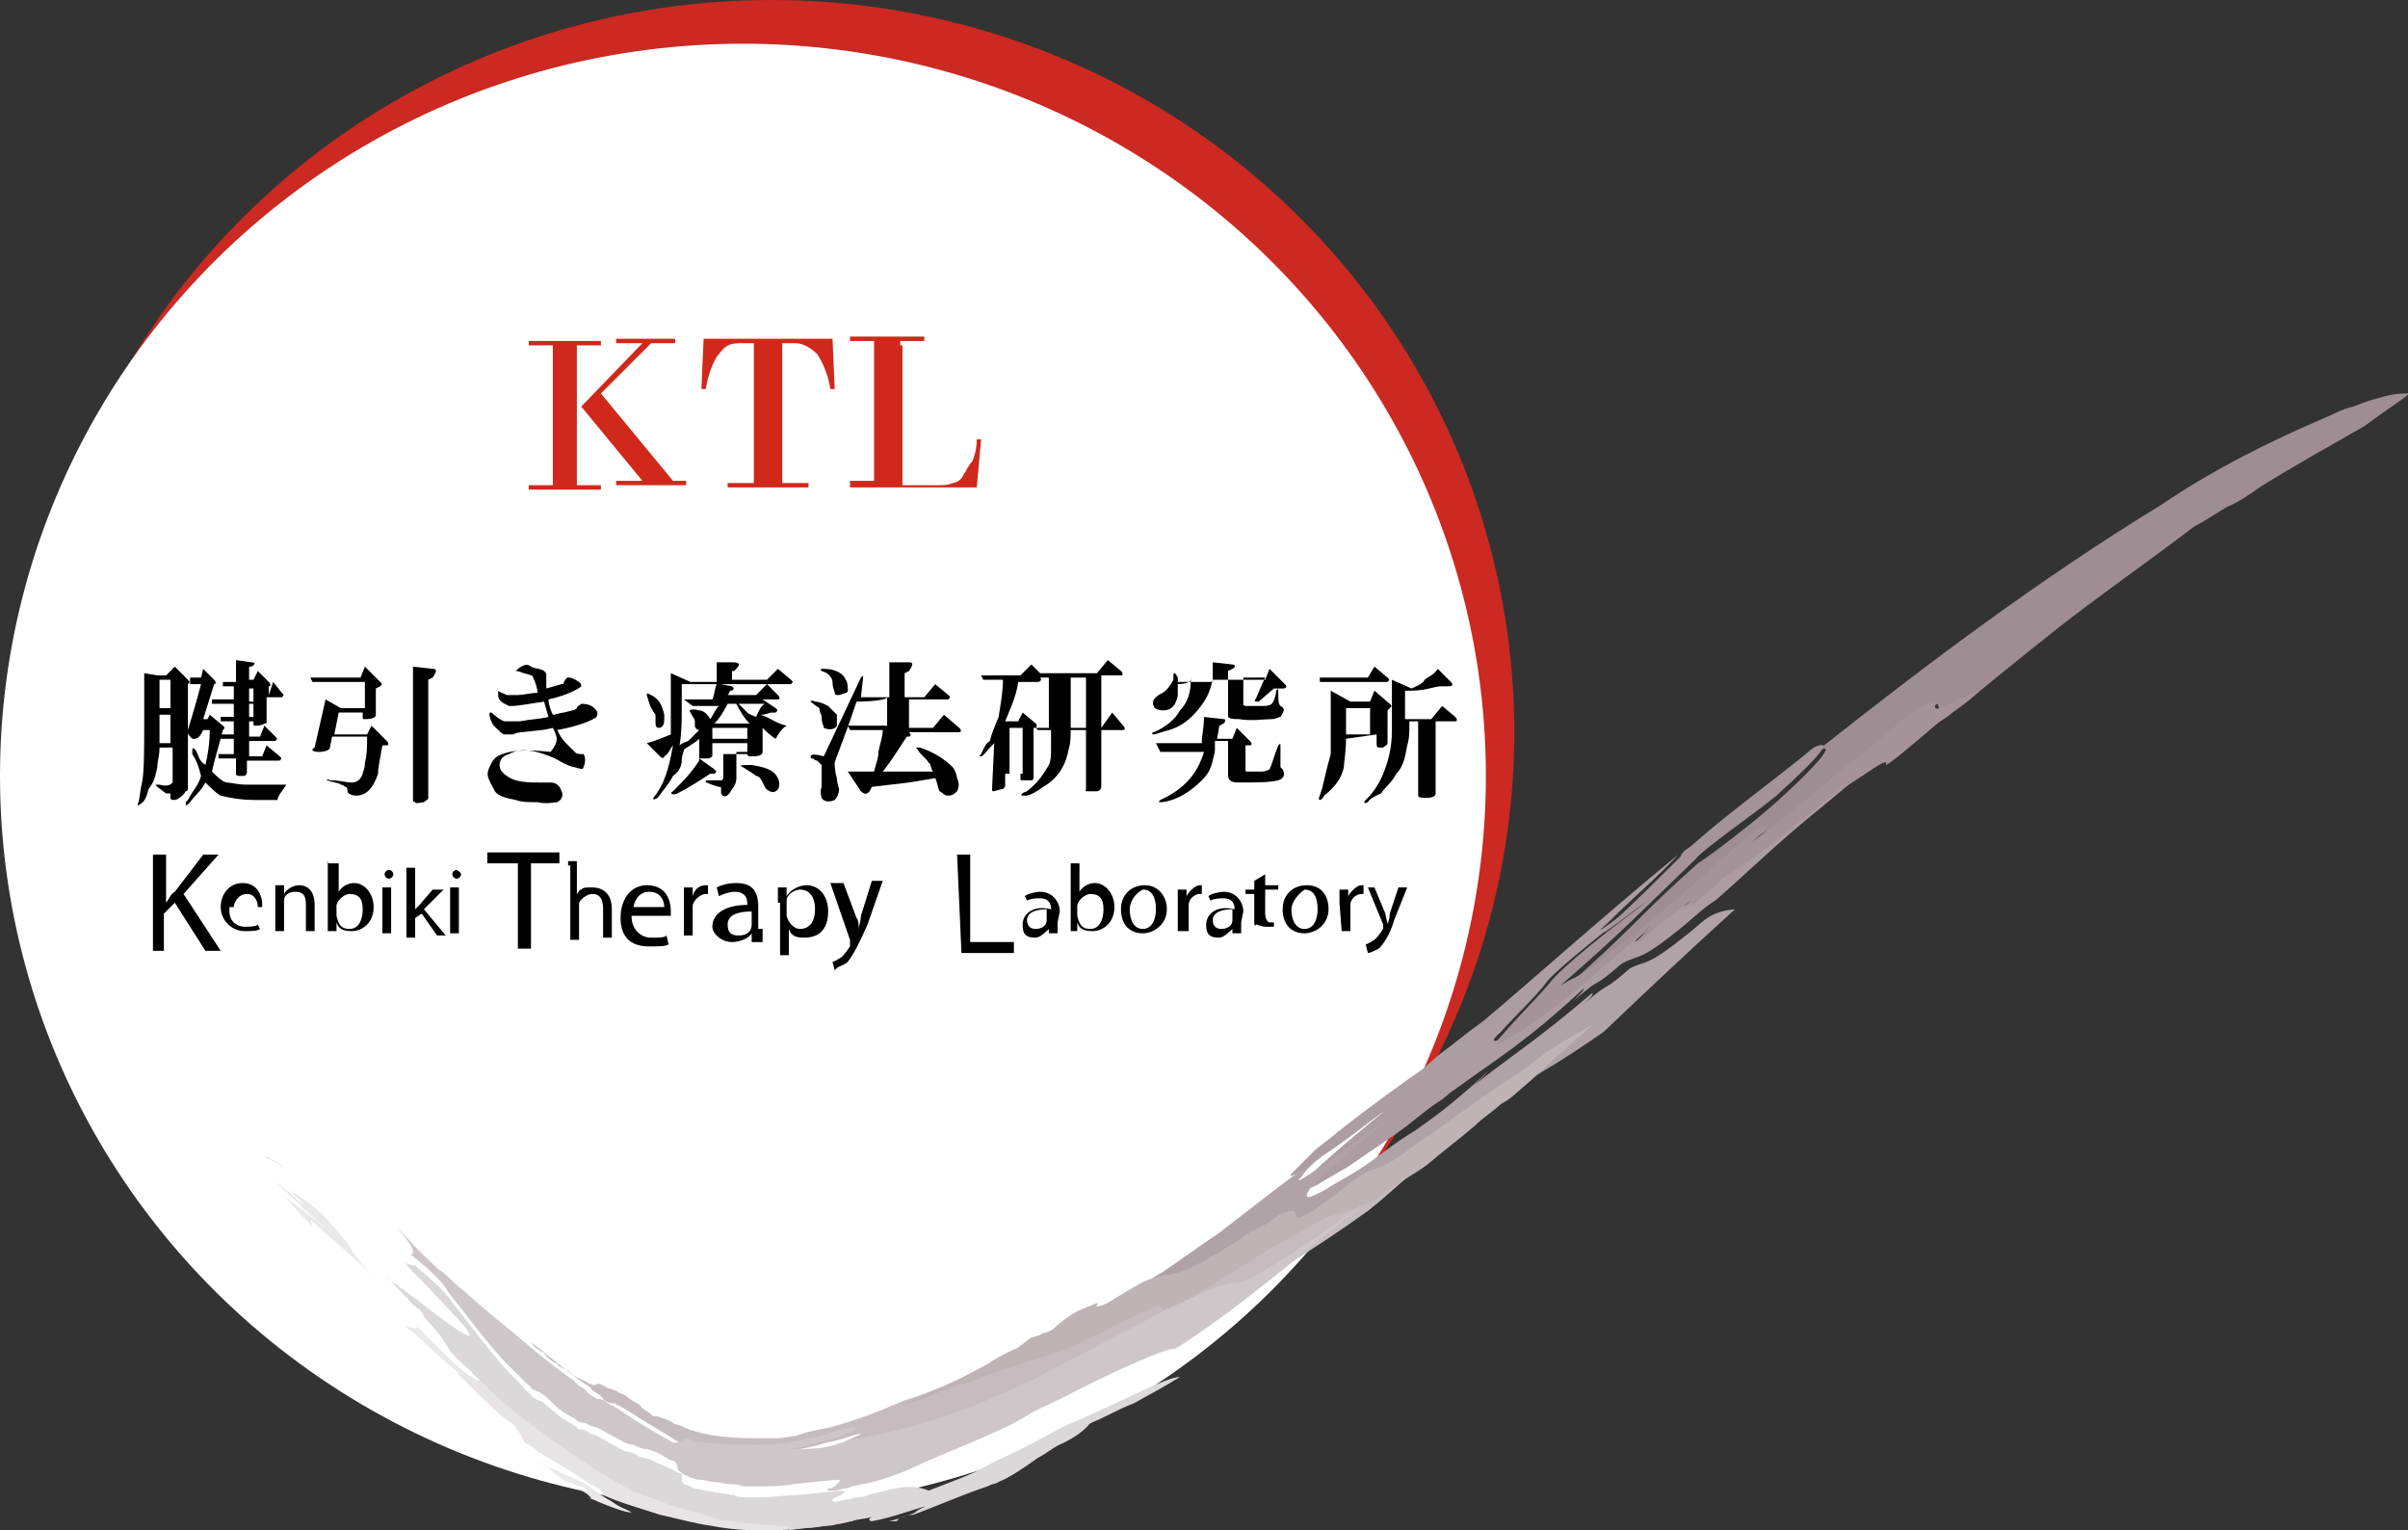 <?xml version="1.0" encoding="utf-8"?>
<!-- Generator: Adobe Illustrator 25.4.8, SVG Export Plug-In . SVG Version: 6.00 Build 0)  -->
<svg version="1.1" id="レイヤー_1" xmlns="http://www.w3.org/2000/svg" xmlns:xlink="http://www.w3.org/1999/xlink" x="0px"
	 y="0px" width="110.2px" height="70px" viewBox="0 0 110.2 70" style="enable-background:new 0 0 110.2 70;" xml:space="preserve">
<rect x="0" y="0" width="110.2" height="70" fill="#333333" stroke="none"/>
<style type="text/css">
	.st0{fill:#CB2921;}
	.st1{fill:#FFFFFF;}
	.st2{fill:#EBE8E9;}
	.st3{fill:#E6E2E3;}
	.st4{fill:#E8E4E5;}
	.st5{fill:#9E8E93;}
	.st6{fill:#AB9DA1;}
	.st7{fill:#A49499;}
	.st8{fill:#B0A3A7;}
	.st9{fill:#C6BCBF;}
	.st10{fill:#BEB3B5;}
	.st11{fill:#CEC6C8;}
	.st12{fill:#DCD7D9;}
	.st13{fill:#D0281A;}
</style>
<g>
	<ellipse class="st0" cx="35.3" cy="33.5" rx="34" ry="33.5"/>
	<ellipse class="st0" cx="34.8" cy="34.5" rx="34" ry="33.5"/>
	<ellipse class="st1" cx="34" cy="35.5" rx="34" ry="33.5"/>
	<g>
		<g>
			<path d="M7.3,34.2c0,0.4-0.1,0.6-0.1,0.9c-0.1,0.4-0.1,0.6-0.4,1c-0.1,0.4-0.2,0.6-0.4,0.7c-0.1,0.1-0.1,0-0.1,0
				c0.1-0.2,0.1-0.6,0.2-1c0.1-0.5,0.1-1.5,0.1-2.7c0-0.7,0-1.6,0-2.3l0.6,0.1h0.4L8,30.5l0.6,0.6c0.1,0.1,0.1,0.1,0,0.2l0,0V36
				c0,0.1,0,0.2-0.1,0.2c-0.1,0.2-0.4,0.4-0.5,0.4c-0.1,0-0.2,0-0.2-0.1v-0.1v-0.1H7.6L7.2,36c-0.1-0.1-0.1-0.1,0-0.1c0,0,0,0,0.1,0
				c0.4,0.1,0.5,0,0.6-0.1v-1.6C8,34.2,7.3,34.2,7.3,34.2z M7.3,32.6v0.5v0.9h0.5v-1.3H7.3z M7.3,32.4h0.5v-1.3H7.3V32.4z M9.7,35.3
				c0.2,0.2,0.5,0.5,0.7,0.5c0.1,0,0.5,0.1,0.9,0.1c0.5,0,1.1,0,1.8,0c-0.1,0.2-0.4,0.5-0.4,0.7c-0.2,0-0.6,0-1,0
				c-0.7,0-1.2-0.1-1.6-0.2c-0.2-0.1-0.5-0.4-0.7-0.6c-0.2,0.4-0.5,0.6-0.7,0.9l-0.1,0.1c-0.1,0.1-0.1,0-0.1-0.1l0.1-0.1
				c0.2-0.4,0.5-0.7,0.6-1.1c-0.1-0.4-0.2-0.7-0.4-1c0-0.1,0-0.1,0-0.2c0-0.1,0.1-0.1,0.2,0.1c0.1,0.2,0.1,0.4,0.4,0.6
				c0.1-0.4,0.2-1,0.2-1.6H9.3c-0.1,0.2-0.2,0.4-0.4,0.4H8.8c-0.2-0.2-0.2-0.2-0.2-0.4c0.2-0.7,0.4-1.3,0.6-2.1H8.7V31h0.5l0.1-0.4
				l0.5,0.5c0.1,0.1,0.1,0.2,0,0.2l0,0l-0.5,1.6h0.2l0.1-0.2l0.6,0.5c0.1,0.1,0.1,0.1,0,0.2l0,0C10,34.2,9.8,34.8,9.7,35.3z
				 M10.7,32.2h-1V32h1v-0.6h-0.5v-0.2h0.6v-1l0.7,0.1c0.2,0,0.2,0.1,0,0.2h-0.1v0.6h0.2l0.2-0.4l0.5,0.5c0.1,0.1,0.1,0.2,0,0.2v0.4
				l0.2-0.6l0.4,0.5c0.1,0.1,0.1,0.1,0,0.2h-0.7v1.1c0,0.1,0,0.1-0.1,0.1c0,0-0.1,0.1-0.4,0.1c-0.1,0-0.1,0-0.1-0.1v-0.1h-0.2v0.7
				h0.5l0.2-0.5l0.5,0.5c0.1,0.1,0.1,0.1,0,0.2h-1.2v0.7H12l0.2-0.5l0.6,0.5c0.1,0.1,0.1,0.1,0,0.2h-1.5v0.5c0,0.1,0,0.1-0.1,0.2
				c-0.1,0-0.1,0-0.2,0c-0.1,0-0.2,0-0.2-0.1v-0.7H10v-0.2h0.7v-0.7h-0.6v-0.2h0.6v-0.6h-0.6v-0.2h0.6v-0.6H10.7z M11.4,31.5v0.6
				h0.2v-0.6H11.4z M11.4,32.8h0.2v-0.6h-0.2V32.8z"/>
			<path d="M16.5,31.2h-2.2L14.2,31h2.3l0.2-0.5l0.7,0.7c0.1,0.1,0.1,0.1,0,0.2l-0.2,0.1v1.2c0,0.1-0.1,0.2-0.5,0.2
				c-0.1,0-0.1,0-0.1-0.1v-0.2h-1.1l-0.2,1h1.5l0.2-0.4l0.7,0.7c0.1,0.1,0.1,0.2,0,0.2h-0.2c-0.1,0.6-0.2,1-0.2,1.3
				c-0.2,0.6-0.5,1-1,1c-0.2,0-0.4-0.1-0.4-0.2c0-0.1,0-0.2-0.1-0.2c0,0-0.1-0.1-0.2-0.1c-0.1-0.1-0.4-0.1-0.6-0.2
				c-0.1,0,0-0.1,0.1,0c0.5,0,0.7,0.1,1,0.1c0.2,0,0.4-0.1,0.5-0.4c0-0.1,0.1-0.2,0.1-0.5c0.1-0.4,0.1-0.7,0.1-1.2h-1.6l-0.1,0.5
				c0,0.1-0.2,0.2-0.5,0.2s-0.4-0.1-0.2-0.2l0.5-2.2l0.7,0.4h1.1v-1.2H16.5z M18.9,30.5l0.9,0.1c0.2,0,0.2,0.1,0,0.4l-0.2,0.1v5.4
				c0,0.1-0.1,0.1-0.2,0.2c-0.1,0-0.4,0.1-0.4,0c-0.1,0-0.1-0.1-0.1-0.1L18.9,30.5L18.9,30.5z"/>
			<path d="M25.3,33.3c-0.4,0.1-0.5,0.1-0.5,0.1c-0.9,0.1-1.2,0.1-1.3,0.2c-0.1,0-0.1,0-0.2,0c-0.1,0-0.1,0-0.2,0
				c-0.1,0-0.2-0.1-0.5-0.4c-0.1-0.1-0.2-0.4-0.2-0.5c0-0.1,0-0.1,0.1-0.1c0.2,0.2,0.5,0.4,0.6,0.4c0.1,0,0.4,0,0.7,0
				c0.5-0.1,0.9-0.1,1.3-0.2l-0.2-0.7c-0.7,0.1-1.2,0.2-1.5,0.2c-0.1,0-0.1,0-0.1,0c-0.2-0.1-0.5-0.2-0.5-0.5c0-0.1,0-0.2,0-0.2
				c0.1,0.1,0.2,0.1,0.4,0.2c0.1,0,0.2,0,0.5,0c0.2,0,0.6-0.1,0.9-0.1c0-0.2-0.1-0.5-0.2-0.7c0-0.1-0.1-0.1-0.4-0.2
				c-0.1,0-0.2-0.1-0.4-0.1c0.2-0.2,0.5-0.4,0.7-0.2c0.2,0.1,0.5,0.1,0.6,0.2c0.1,0.1,0.1,0.1,0.1,0.2c0,0.1,0,0.2,0,0.4v0.2
				l0.7-0.2c0.1,0,0.1,0,0.1-0.1c0.1-0.1,0.1-0.2,0.2-0.2c0.1,0,0.2,0,0.5,0.2c0.1,0.1,0.1,0.1,0.1,0.2c-0.1,0.1-0.6,0.4-1.5,0.6
				c0,0.2,0.1,0.5,0.2,0.7c0.1,0,0.4-0.1,0.5-0.1l0.4-0.1c0.1,0,0.2-0.1,0.2-0.1c0-0.1,0.1-0.1,0.2-0.2c0.1,0,0.4,0,0.6,0.2
				c0.1,0.1,0.2,0.2,0.1,0.4c-0.1,0.1-0.7,0.4-1.8,0.6c0.1,0.2,0.2,0.4,0.4,0.6l0.2,0.2c0.1,0.1,0.2,0.2,0.2,0.2
				c0.1,0.1,0.2,0.1,0.4,0.1c0.1,0.1,0.1,0.4,0,0.6c0,0.1-0.1,0.1-0.4,0c-0.1,0-0.4-0.1-0.9-0.4c-0.9-0.4-1.6-0.5-2.1-0.2
				c-0.4,0.1-0.5,0.4-0.4,0.7c0.1,0.2,0.4,0.4,0.7,0.5c0.4,0.1,0.7,0.1,1,0.1c0.2,0,0.5,0,0.6,0c0.2,0,0.4,0.1,0.5,0.4
				c0.1,0.2,0,0.4-0.2,0.5c-0.1,0-0.5,0.1-0.9,0c-0.5,0-0.7,0-1-0.1c-0.5-0.1-0.9-0.2-1-0.5c-0.2-0.4-0.4-0.6-0.2-1
				c0.1-0.2,0.2-0.5,0.6-0.6c0.5-0.2,1.2-0.2,2.2-0.1C25.6,33.9,25.5,33.7,25.3,33.3z"/>
			<path d="M32,33.8c-0.2,0.2-0.6,0.4-0.7,0.5c0,0.1-0.1,0.2-0.1,0.5c0,0.2-0.1,0.5-0.4,0.7c-0.2,0.4-0.5,0.7-0.7,1
				c-0.2,0.1-0.2,0.1-0.2,0c0.5-0.6,0.7-1.3,0.9-2.4c-0.1,0.1-0.2,0.4-0.4,0.5l0,0c0,0.1-0.1,0.1-0.2,0L29.6,34
				c0.4-0.1,0.6-0.2,1.1-0.4c0-0.4,0-0.9,0-1.6v-1.2l0.9,0.4h1.2v-0.9h0.7c0.4,0,0.4,0.1,0.1,0.4h-0.1v0.4h1.6l0.5-0.5l0.6,0.5
				c0.1,0.1,0.1,0.1,0,0.2h-3.2l0.5,0.1c0.1,0.1,0.1,0.1,0,0.2h-0.1c0,0.1-0.1,0.2-0.1,0.2h1.3l0.5-0.5l0.5,0.5
				c0.1,0.1,0.1,0.2,0,0.2c0,0,0,0-0.1,0h-0.6l0.6,0.4c0.1,0.1,0.1,0.1,0,0.2h-0.2c-0.1,0-0.2,0.1-0.5,0.1c0.4,0.1,0.7,0.4,1.2,0.5
				c-0.2,0.1-0.4,0.4-0.5,0.6c-0.2-0.1-0.5-0.4-0.6-0.5v1.1c0,0.1-0.1,0.2-0.4,0.2c-0.1,0-0.1,0-0.2,0c0,0-0.1,0-0.1-0.1v-0.1h-0.5
				v1.2c0,0.2-0.1,0.4-0.2,0.5c-0.2,0.4-0.4,0.4-0.5,0.2c0-0.1,0-0.1,0-0.2s0-0.1-0.1-0.1c-0.4-0.1-0.5-0.2-0.6-0.2
				c0-0.1,0-0.1,0.1-0.1c0.2,0,0.4,0,0.6,0c0.1,0,0.1-0.1,0.1-0.2v-1h-0.5v0.1c0,0-0.1,0.1-0.2,0.1c-0.1,0-0.2,0-0.4,0l0.7,0.5
				c0.1,0.1,0.1,0.1,0,0.2h-0.2c-0.6,0.4-1.1,0.7-1.5,0.9c-0.2,0.1-0.4,0-0.2-0.1l0.1-0.1c0.4-0.4,0.7-0.7,1.1-1.3c0,0,0,0,0-0.1
				C32,34.8,32,33.8,32,33.8z M29.6,31.8c0-0.1,0-0.1,0.2,0c0.4,0.2,0.5,0.5,0.6,0.9c0,0.4,0,0.5-0.2,0.6c-0.1,0-0.2,0-0.2-0.2
				c0-0.1,0-0.2,0-0.4C29.7,32.3,29.7,32.1,29.6,31.8z M31.2,31.3v1c0,0.7,0,1.2-0.1,1.8c0.1-0.1,0.4-0.2,0.4-0.2
				c0.1-0.1,0.2-0.2,0.5-0.5c-0.1,0-0.2-0.1-0.2-0.2v-0.2c0-0.1-0.1-0.2-0.2-0.4c-0.1-0.1,0-0.2,0.4-0.1c0.2,0,0.4,0.2,0.5,0.4
				c0.1-0.1,0.2-0.4,0.4-0.6h-1.2L31.3,32h1.3c0.1-0.2,0.1-0.5,0.2-0.7h-1.7C31.2,31.2,31.2,31.3,31.2,31.3z M32.6,33.3v0.5h1.6
				v-0.5H32.6z M32.6,34.5h1.6V34h-1.6V34.5z M33.3,32.2c-0.2,0.4-0.4,0.7-0.6,0.9h1.6c-0.2-0.2-0.4-0.5-0.6-0.9H33.3z M33.8,32.2
				c0.1,0.1,0.2,0.2,0.4,0.4c0.1,0.1,0.2,0.1,0.4,0.2c0.1-0.2,0.2-0.5,0.4-0.6H33.8z M34,35.1C33.8,35,33.9,35,34.4,35
				c0.6,0.1,1,0.2,1.2,0.6c0.1,0.2,0.1,0.5-0.1,0.6c-0.1,0.1-0.4,0-0.5-0.2c-0.1-0.2-0.2-0.5-0.4-0.5C34.5,35.4,34.3,35.3,34,35.1z"
				/>
			<path d="M39.2,32.1c-0.6,1.8-1,2.7-1,2.8s0,0.4,0.1,0.7c0,0.2,0.1,0.5,0.1,0.5c0,0.2-0.1,0.4-0.2,0.5c-0.2,0.1-0.5,0.1-0.6-0.1
				c0-0.1-0.1-0.2,0-0.5c0,0,0-0.2,0-0.5c0-0.1,0-0.4,0-0.5c0,0-0.1-0.1-0.2-0.2c0,0-0.1,0-0.2-0.1c-0.1,0-0.1,0-0.1-0.1
				s0.2-0.1,0.6,0l1.7-3.6c0.1-0.1,0.1-0.1,0.1,0l-0.1,0.9h1.3v-1.6h0.9c0.2,0,0.2,0.1,0,0.4l-0.2,0.1v1.1h0.9l0.5-0.6l0.6,0.5
				c0.1,0.1,0.1,0.1,0,0.2h-1.8v1.3h1.1l0.5-0.6l0.7,0.6c0.1,0.1,0.1,0.2,0,0.2h-0.1h-2.2l0,0c0.1,0.1,0.1,0.2,0,0.2h-0.1
				c-0.4,0.6-0.7,1.1-1.1,1.6h1.1h1.2c-0.1-0.1-0.1-0.4-0.2-0.4c-0.1-0.2-0.4-0.4-0.5-0.6c-0.1-0.1-0.1-0.1,0.1-0.1
				c0.6,0.2,1.1,0.5,1.5,0.9c0.1,0.1,0.2,0.4,0.2,0.5c0.1,0.2,0.1,0.4,0,0.6c-0.1,0.1-0.2,0.2-0.4,0.2s-0.2-0.1-0.4-0.2
				c-0.1-0.2-0.1-0.4-0.2-0.6l-1.2,0.2l-1.7,0.2l-0.1,0.2c-0.1,0.1-0.2,0.2-0.4,0l-0.6-0.9h1.2c0.1-0.4,0.2-0.6,0.2-0.9
				c0.1-0.5,0.2-0.7,0.2-1h-1.5l-0.1-0.2h1.8v-1.3C40.5,32.1,39.2,32.1,39.2,32.1z M37.1,32.1c0,0,0-0.1,0.2,0
				c0.2,0,0.4,0.1,0.6,0.2c0.1,0.1,0.2,0.2,0.4,0.4c0,0.1,0,0.4,0,0.5c-0.1,0.2-0.4,0.2-0.6,0.1c0-0.1-0.1-0.2-0.1-0.5
				c0-0.1-0.1-0.2-0.1-0.4C37.2,32.2,37.1,32.1,37.1,32.1z M38.4,31.8c-0.1,0-0.2,0-0.2-0.1c0-0.1-0.1-0.2-0.1-0.5
				c0-0.1-0.1-0.4-0.5-0.5c-0.1-0.1,0-0.1,0.1-0.1c0.5,0,0.9,0.2,1,0.5c0.1,0.1,0.1,0.4,0.1,0.5C38.8,31.7,38.7,31.7,38.4,31.8z"/>
			<path d="M45.5,34c-0.4,0.4-0.5,0.6-0.6,0.6c-0.1,0-0.1,0,0-0.1c0.1-0.2,0.2-0.5,0.4-0.6c0.1-0.4,0.2-0.6,0.4-1.1
				c0.1-0.6,0.2-1.2,0.2-1.7H45l-0.1-0.2h1.8l0.5-0.5l0.4,0.4h2.6l0.5-0.6l0.6,0.5c0.1,0.1,0.1,0.2,0,0.2h-0.9v2.4l0,0l0.5-0.7
				l0.5,0.6c0.1,0.1,0.1,0.2,0,0.2h-1V36c0,0.1-0.1,0.2-0.2,0.2c-0.1,0-0.2,0-0.4,0s-0.1,0-0.1-0.1v-2.8H49c0,0.4,0,0.7-0.1,1
				c-0.1,0.6-0.4,1.2-1,1.6c-0.2,0.1-0.5,0.4-0.9,0.5c-0.1,0-0.1,0-0.2,0c-0.1,0-0.1-0.1,0.2-0.2c0.5-0.4,0.7-0.7,1-1.2
				c0.1-0.2,0.1-0.5,0.1-0.7c0-0.1,0-0.4,0-0.9h-0.6l-0.1-0.1h-0.1v2.2c0,0.1,0,0.2-0.1,0.2c-0.1,0-0.2,0-0.4,0
				c-0.1,0-0.1,0-0.1-0.1v-0.2H46v0.5c0,0.1,0,0.1-0.1,0.2c-0.1,0-0.4,0.1-0.4,0.1c-0.1,0-0.1,0-0.1-0.1L45.5,34L45.5,34z
				 M46.6,31.2c-0.1,0.7-0.4,1.3-0.6,1.8h0.6l0.2-0.4l0.6,0.5c0,0,0.1,0.1,0,0.2h0.6V31h-0.4c0.1,0.1,0,0.2-0.1,0.2
				C47.6,31.2,46.6,31.2,46.6,31.2z M46.2,35.4h0.6v-2.1h-0.6V35.4z M49,31v2.4h0.7V31H49z"/>
			<path d="M53.9,31.3c0,0.2,0,0.4,0,0.5c0,0.1-0.1,0.4-0.2,0.5c-0.1,0.1-0.2,0.2-0.5,0.2c-0.2,0-0.4-0.1-0.4-0.2
				c-0.1-0.2,0-0.4,0.4-0.6c0.2-0.1,0.4-0.4,0.5-0.6c0-0.1,0-0.1,0-0.2c0-0.2,0.1-0.1,0.2,0.1c0,0.1,0,0.1,0,0.2h1.6v-0.9l0.9,0.1
				c0.1,0,0.2,0.1,0,0.2l-0.2,0.1v0.4h1.7l0.2-0.5l0.7,0.7c0.1,0.1,0.1,0.2-0.1,0.2h-0.4l-0.7,0.6c0,0,0,0-0.1,0c-0.1,0-0.1,0,0-0.2
				c0.1-0.2,0.2-0.5,0.4-0.9h-1v1.2c0,0.1,0.1,0.1,0.2,0.1c0.2,0,0.5,0,0.6,0c0.2,0,0.4,0,0.5-0.1c0.1-0.1,0.2-0.4,0.2-0.6
				c0.1-0.1,0.1-0.1,0.1,0c0,0.1,0,0.1,0,0.2c0,0.2,0,0.4,0.1,0.5c0.2,0.1,0.2,0.2,0,0.5c-0.1,0-0.2,0.1-0.4,0.1
				c-0.4,0-0.9,0.1-1.5,0c-0.2,0-0.4,0-0.5-0.1c0,0.1,0,0,0-0.2v-1.5h-0.7c-0.1,0.4-0.2,0.7-0.4,1c-0.4,0.6-0.9,1.1-1.6,1.3
				c-0.4,0.1-0.6,0.2-0.7,0.2c-0.1,0-0.1-0.1,0-0.1c0.5-0.2,1-0.6,1.2-1c0.4-0.4,0.5-0.9,0.5-1.5C54.6,31.3,53.9,31.3,53.9,31.3z
				 M55.6,34.3c0,0.2-0.1,0.4-0.1,0.5c-0.1,0.4-0.2,0.6-0.5,0.9c-0.5,0.5-1.1,0.9-1.8,1c-0.2,0-0.2,0-0.1-0.1c1.1-0.5,1.7-1.2,2-2.2
				h-2L52.9,34H55c0-0.4,0.1-0.7,0.1-1.2l0.9,0.1c0.1,0,0.1,0.1,0,0.2l-0.2,0.1l-0.1,0.6h0.7l0.2-0.5l0.6,0.6c0.1,0.1,0.1,0.2,0,0.2
				H57v1.1c0,0.1,0,0.1,0.1,0.1c0.1,0,0.4,0,0.6,0c0.1,0,0.2,0,0.4-0.1c0.1-0.2,0.2-0.6,0.4-1.1c0.1-0.1,0.1-0.1,0.1,0.1
				c0,0.2,0,0.5,0,0.7c0,0.1,0,0.1,0,0.2l0.1,0.1c0.1,0.2,0.1,0.4-0.2,0.5c-0.4,0.1-1,0.1-1.8,0.1c-0.4,0-0.5-0.1-0.5-0.4v-1.5H55.6
				z"/>
			<path d="M61.6,33.8c0,0.6-0.1,1.1-0.1,1.3c-0.1,0.5-0.4,0.9-0.9,1.3c-0.1,0.2-0.2,0.2-0.2,0.2c-0.1,0,0-0.2,0.1-0.5
				c0.1-0.4,0.2-0.9,0.4-1.6c0-0.7,0-1.7,0-2.9l0.9,0.5h0.9l0.2-0.5l0.7,0.6c0.1,0.1,0.1,0.1,0,0.2l-0.1,0.1V34
				c0,0.1-0.1,0.1-0.2,0.2c-0.1,0-0.2,0-0.2,0c-0.1,0-0.1-0.1-0.1-0.2v-0.4L61.6,33.8L61.6,33.8z M62.9,30.5l0.6,0.5
				c0.1,0.1,0.1,0.1,0,0.2h-3.1L60.4,31h2.2L62.9,30.5z M61.6,32.4v1.2h1.1v-1.2H61.6z M64.5,33.1c0,0.4,0,0.7-0.1,1
				c-0.1,0.6-0.2,1-0.5,1.3c-0.2,0.4-0.5,0.6-0.7,0.9c-0.2,0.1-0.5,0.2-0.6,0.4c-0.2,0.1-0.2,0-0.1-0.1c0.1-0.1,0.1-0.1,0.1-0.1
				c0.2-0.2,0.5-0.6,0.7-1.1c0.2-0.5,0.4-1.1,0.4-2c0-0.6,0-1.5,0-2.3l0.9,0.4c0.2-0.1,0.5-0.2,0.6-0.4c0.1-0.1,0.4-0.2,0.6-0.5
				l0.6,0.6c0.1,0.1,0.1,0.2-0.1,0.2h-0.4c0,0-0.1,0-0.5,0.1c-0.4,0.1-0.7,0.1-1.1,0.1c0,0.5,0,0.9,0,1.3h1.2l0.5-0.6l0.6,0.5
				c0.1,0.1,0.1,0.2,0,0.2h-0.9v3.3c0,0.1-0.1,0.2-0.4,0.2c-0.2,0-0.4,0-0.4-0.1v-3.4H64.5z"/>
		</g>
		<g>
			<path d="M7,39.1h0.6v2.2l0,0c0.1-0.1,0.2-0.4,0.4-0.5l1.3-1.7H10l-1.6,1.8l1.7,2.6H9.4L8,41.3l-0.5,0.5v1.7H7V39.1z"/>
			<path d="M10.5,41.7c0,0.5,0.4,0.7,0.7,0.7c0.2,0,0.5,0,0.6-0.1l0.1,0.2c-0.1,0.1-0.4,0.1-0.7,0.1c-0.6,0-1.1-0.5-1.1-1.1
				s0.4-1.1,1-1.1c0.7,0,0.9,0.6,0.9,1c0,0.1,0,0.1,0,0.1h-1.5V41.7z M11.8,41.5c0-0.2-0.1-0.6-0.5-0.6c-0.4,0-0.6,0.4-0.6,0.6H11.8
				z"/>
			<path d="M12.6,41.1c0-0.2,0-0.4,0-0.6H13v0.4l0,0c0.1-0.2,0.4-0.4,0.7-0.4c0.2,0,0.7,0.1,0.7,0.9v1.2h-0.4v-1.2
				c0-0.4-0.1-0.6-0.5-0.6c-0.2,0-0.5,0.1-0.5,0.4v0.1v1.3h-0.4v-1.5C12.7,41.1,12.6,41.1,12.6,41.1z"/>
			<path d="M15.1,39.5h0.4v1.3l0,0c0.1-0.2,0.4-0.4,0.7-0.4c0.5,0,0.9,0.5,0.9,1.1c0,0.7-0.5,1.1-1,1.1c-0.4,0-0.6-0.1-0.7-0.4l0,0
				v0.4h-0.4c0-0.1,0-0.4,0-0.6v-2.6C14.9,39.5,15.1,39.5,15.1,39.5z M15.4,41.9L15.4,41.9c0.1,0.4,0.2,0.6,0.6,0.6
				c0.4,0,0.6-0.4,0.6-0.9s-0.2-0.7-0.6-0.7c-0.2,0-0.5,0.2-0.6,0.5v0.1V41.9z"/>
			<path d="M18,40c0,0.1-0.1,0.2-0.2,0.2s-0.2-0.1-0.2-0.2c0-0.1,0.1-0.2,0.2-0.2C17.9,39.8,18,39.9,18,40z M17.5,42.7v-2.1h0.4v2.1
				H17.5z"/>
			<path d="M19,41.6L19,41.6c0.1-0.1,0.1-0.1,0.2-0.2l0.6-0.7h0.5l-0.9,0.9l1,1.2H20l-0.7-1L19,42v0.9h-0.4v-3.2H19
				C19,39.7,19,41.6,19,41.6z"/>
			<path d="M21.1,40c0,0.1-0.1,0.2-0.2,0.2c-0.1,0-0.2-0.1-0.2-0.2c0-0.1,0.1-0.2,0.2-0.2C20.9,39.8,21.1,39.9,21.1,40z M20.6,42.7
				v-2.1h0.4v2.1H20.6z"/>
			<path d="M23.6,39.5h-1.3v-0.5h3.3v0.5h-1.3v3.9h-0.6V39.5z"/>
			<path d="M26,39.4h0.4v1.5l0,0c0.1-0.1,0.1-0.2,0.2-0.2c0.1-0.1,0.2-0.1,0.5-0.1c0.4,0,0.9,0.2,0.9,1v1.3h-0.4v-1.3
				c0-0.4-0.1-0.7-0.5-0.7c-0.2,0-0.5,0.2-0.6,0.4c0,0.1,0,0.1,0,0.2v1.5h-0.4v-3.4H26z"/>
			<path d="M28.9,41.9c0,0.6,0.4,1,0.9,1c0.4,0,0.6,0,0.7-0.1l0.1,0.4c-0.1,0.1-0.5,0.1-0.9,0.1c-0.9,0-1.3-0.5-1.3-1.3
				c0-0.9,0.5-1.5,1.2-1.5c0.9,0,1.1,0.7,1.1,1.2c0,0.1,0,0.1,0,0.2H28.9z M30.4,41.5c0-0.2-0.1-0.7-0.7-0.7c-0.5,0-0.7,0.5-0.7,0.7
				H30.4z"/>
			<path d="M31.3,41.3c0-0.2,0-0.5,0-0.7h0.4V41l0,0c0.1-0.4,0.4-0.5,0.6-0.5h0.1v0.4h-0.1c-0.2,0-0.5,0.2-0.6,0.5c0,0,0,0.1,0,0.2
				v1.2h-0.4V41.3z"/>
			<path d="M34.9,42.5c0,0.2,0,0.5,0,0.6h-0.5v-0.4l0,0c-0.1,0.2-0.5,0.4-0.9,0.4c-0.5,0-0.9-0.4-0.9-0.7c0-0.6,0.6-1,1.6-1l0,0
				c0-0.2,0-0.6-0.6-0.6c-0.2,0-0.5,0.1-0.7,0.2l-0.1-0.4c0.2-0.1,0.5-0.2,0.9-0.2c0.9,0,1,0.6,1,1.1v1
				C34.6,42.5,34.9,42.5,34.9,42.5z M34.4,41.7c-0.5,0-1.1,0.1-1.1,0.6c0,0.4,0.2,0.5,0.5,0.5c0.4,0,0.6-0.2,0.6-0.5v-0.1V41.7z"/>
			<path d="M35.6,41.3c0-0.2,0-0.5,0-0.7H36v0.4l0,0c0.1-0.2,0.5-0.5,0.9-0.5c0.6,0,1,0.5,1,1.2c0,0.9-0.5,1.2-1.1,1.2
				c-0.4,0-0.6-0.1-0.7-0.4l0,0v1.2h-0.4V41.3z M36,41.9C36,42,36,42,36,41.9c0.1,0.4,0.4,0.6,0.6,0.6c0.5,0,0.7-0.4,0.7-0.9
				s-0.2-0.9-0.7-0.9c-0.2,0-0.6,0.2-0.6,0.5v0.1V41.9z"/>
			<path d="M38.6,40.4l0.6,1.6c0.1,0.1,0.1,0.4,0.1,0.5l0,0c0-0.1,0.1-0.4,0.1-0.6l0.5-1.6h0.5l-0.7,2c-0.4,0.9-0.6,1.3-0.9,1.7
				c-0.2,0.2-0.5,0.2-0.6,0.4l-0.1-0.4c0.1,0,0.2-0.1,0.4-0.2c0.1-0.1,0.2-0.2,0.4-0.5v-0.1V43l-0.9-2.6H38.6z"/>
			<path d="M43.8,39.1h0.6v4h2v0.5h-2.4L43.8,39.1L43.8,39.1z"/>
			<path d="M48.4,42.2c0,0.2,0,0.4,0,0.5H48v-0.2l0,0c-0.1,0.1-0.4,0.4-0.6,0.4c-0.5,0-0.6-0.2-0.6-0.6c0-0.5,0.5-0.9,1.3-0.7l0,0
				c0-0.1,0-0.5-0.5-0.5c-0.2,0-0.4,0-0.6,0.1l-0.1-0.2c0.1-0.1,0.5-0.2,0.7-0.2c0.6,0,0.9,0.5,0.9,0.9L48.4,42.2L48.4,42.2z
				 M47.9,41.6c-0.4,0-0.9,0.1-0.9,0.5c0,0.2,0.1,0.4,0.4,0.4c0.2,0,0.5-0.1,0.5-0.4V42V41.6z"/>
			<path d="M49,39.5h0.4v1.3l0,0c0.1-0.2,0.4-0.4,0.7-0.4c0.5,0,0.9,0.5,0.9,1.1c0,0.7-0.5,1.1-1,1.1c-0.4,0-0.6-0.1-0.7-0.4l0,0
				v0.4H49c0-0.1,0-0.4,0-0.6V39.5z M49.3,41.9L49.3,41.9c0.1,0.4,0.2,0.6,0.6,0.6c0.4,0,0.6-0.4,0.6-0.9s-0.2-0.7-0.6-0.7
				c-0.2,0-0.5,0.2-0.6,0.5v0.1V41.9z"/>
			<path d="M53.4,41.6c0,0.7-0.6,1.1-1.1,1.1c-0.6,0-1-0.4-1-1.1c0-0.7,0.5-1.1,1.1-1.1C53,40.5,53.4,41,53.4,41.6z M51.7,41.6
				c0,0.5,0.2,0.9,0.6,0.9c0.4,0,0.6-0.4,0.6-0.9c0-0.4-0.1-0.9-0.6-0.9C51.9,40.9,51.7,41.3,51.7,41.6z"/>
			<path d="M53.9,41.3c0-0.2,0-0.5,0-0.6h0.4V41l0,0c0.1-0.2,0.4-0.5,0.6-0.5H55v0.4h-0.1c-0.2,0-0.5,0.2-0.5,0.5v0.1v1.1h-0.5V41.3
				z"/>
			<path d="M56.8,42.2c0,0.2,0,0.4,0,0.5h-0.4v-0.2l0,0c-0.1,0.1-0.4,0.4-0.6,0.4c-0.5,0-0.6-0.2-0.6-0.6c0-0.5,0.5-0.9,1.3-0.7l0,0
				c0-0.1,0-0.5-0.5-0.5c-0.2,0-0.4,0-0.6,0.1l-0.1-0.2c0.1-0.1,0.5-0.2,0.7-0.2c0.6,0,0.9,0.5,0.9,0.9L56.8,42.2L56.8,42.2z
				 M56.4,41.6c-0.4,0-0.9,0.1-0.9,0.5c0,0.2,0.1,0.4,0.4,0.4c0.2,0,0.5-0.1,0.5-0.4V42V41.6z"/>
			<path d="M57.9,40v0.5h0.6v0.2h-0.6v1.1c0,0.2,0.1,0.4,0.2,0.4c0.1,0,0.1,0,0.2,0v0.2c-0.1,0-0.2,0-0.4,0c-0.1,0-0.4-0.1-0.4-0.1
				c-0.1,0.1-0.1,0-0.1-0.2v-1.2h-0.4v-0.2h0.4v-0.4L57.9,40z"/>
			<path d="M60.8,41.6c0,0.7-0.6,1.1-1.1,1.1c-0.6,0-1-0.4-1-1.1c0-0.7,0.5-1.1,1.1-1.1C60.5,40.5,60.8,41,60.8,41.6z M59.1,41.6
				c0,0.5,0.2,0.9,0.6,0.9c0.4,0,0.6-0.4,0.6-0.9c0-0.4-0.1-0.9-0.6-0.9C59.4,40.9,59.1,41.3,59.1,41.6z"/>
			<path d="M61.3,41.3c0-0.2,0-0.5,0-0.6h0.4V41l0,0c0.1-0.2,0.4-0.5,0.6-0.5h0.1v0.4h-0.1c-0.2,0-0.5,0.2-0.5,0.5v0.1v1.1h-0.4
				L61.3,41.3L61.3,41.3z"/>
			<path d="M62.9,40.6l0.5,1.2c0,0.1,0.1,0.4,0.1,0.5l0,0c0-0.1,0.1-0.2,0.1-0.5l0.4-1.2h0.4l-0.6,1.5c-0.2,0.7-0.5,1.1-0.7,1.3
				c-0.2,0.1-0.4,0.2-0.5,0.2l-0.1-0.4c0.1,0,0.2-0.1,0.4-0.2c0.1-0.1,0.2-0.2,0.4-0.5v-0.1c0,0,0,0,0-0.1l-0.7-1.7H62.9z"/>
		</g>
	</g>
	<g>
		<path class="st2" d="M19.6,61.2c-0.1-0.1-0.4-0.4-0.5-0.5c0,0.1-0.1,0.1-0.4,0c-0.4-0.2,0,0.1,0.6,0.6c0.6,0.6,1.6,1.5,2.7,2.3
			c0.1,0,0-0.2-0.4-0.6C21.2,62.8,20.6,62.2,19.6,61.2z"/>
		<path class="st3" d="M13,53.4c-0.2-0.1-0.5-0.4-0.9-0.5c0,0,0,0,0.1,0.1C12.4,53,12.7,53.3,13,53.4z"/>
		<path class="st2" d="M14.2,55.8c1.2,1.1,2.1,1.8,2.9,2.6c-0.5-0.5-0.9-1-1-1.2c-0.2-0.4-0.7-0.9-1.2-1.5c-0.4-0.4-1-0.9-1.6-1.2
			c0.2,0.2,0.2,0.2,0.6,0.6c-0.2-0.1-0.5-0.4-0.7-0.6c-0.2-0.1-0.5-0.4-0.5-0.4c0,0.1,0.5,0.5,1,1c0.5,0.5,1.2,1.1,1.7,1.5
			c-0.6-0.5-1.5-1.2-2.3-1.8c0.1,0.2,0.4,0.4,0.5,0.6c0.2,0.2,0.5,0.5,0.7,0.7L14.2,55.8z"/>
		<path class="st2" d="M26.8,67.9c-0.1-0.1-0.2-0.1-0.4-0.2c-0.2-0.1-0.5-0.2-0.9-0.4c-0.2-0.1-0.6-0.2-0.9-0.5
			c0.4,0.2,0.7,0.6,1.2,0.9c0.1,0.1,0.2,0.1,0.5,0.2c0.1,0.1,0.4,0.1,0.5,0.2l0.1,0.1c-0.1,0-0.1,0-0.5-0.1l0,0
			c0.2,0.1,0.5,0.2,0.7,0.5c-0.1,0-0.1-0.1-0.2-0.1c0.9,0.4,1.7,0.7,2,0.7c-0.1-0.1-0.5-0.2-0.9-0.5C27.8,68.6,27.2,68.2,26.8,67.9z
			"/>
		<path class="st4" d="M41.1,68.7c-0.1,0-0.1-0.1,0-0.2c-0.1,0-0.2,0.1-0.4,0.1s-0.2,0.1-0.4,0.1c-0.2,0.1-0.6,0.2-0.9,0.2
			c-0.4,0.1-0.6,0.1-1,0.2c-0.2,0.1-0.6,0.1-0.9,0.2c0.1-0.1,0.1-0.1,0-0.1c-0.1,0-0.4,0-0.6,0c-0.6,0-1.6,0.1-2.6,0
			c-1,0-2.1-0.2-3.1-0.5c-0.9-0.2-1.6-0.6-2-0.7c-0.2-0.1-0.5-0.2-0.7-0.4c-0.2-0.1-0.6-0.2-0.9-0.5c-0.2-0.1-0.6-0.4-1-0.5
			c-0.4-0.2-0.6-0.4-1-0.6c-1.2-0.9-2.6-1.8-3.4-2.7c-0.4-0.2-0.4-0.1-1.2-0.7c0.2,0.2,0.5,0.5,0.7,0.6c0.2,0.2,0.6,0.5,0.9,0.7
			c0.1,0.1,0.2,0.1,0.4,0.2c-0.1-0.1-0.2-0.1-0.4-0.2c-0.5-0.4-1-0.7-1.5-1.1c0.1,0.1,0.2,0.2,0.2,0.2c-0.1-0.1-0.2-0.1-0.4-0.2
			c0.9,0.9,1.6,1.6,2.2,2.1c0.4,0.2,0.6,0.5,0.7,0.7c0.1,0.2,0.2,0.4,0.2,0.4c0.2,0.1,0.4,0.2,0.6,0.4c1.2,0.7,2,1.2,2.4,1.5
			c0.5,0.2,0.6,0.4,0.6,0.5c0.9,0.4,1.7,0.6,2.6,0.9c0.9,0.2,1.6,0.4,2.3,0.5c2.1,0.4,4,0.2,6-0.1c0.6-0.2,1.2-0.5,1.7-0.7
			C40.9,68.8,41,68.8,41.1,68.7z"/>
		<path class="st5" d="M110.2,18c-0.2,0-0.7,0-1.3,0.2c-0.4,0.1-0.7,0.2-1.2,0.4c-0.5,0.1-1,0.4-1.5,0.6c-2.1,0.9-4.8,2.2-7.3,3.9
			c-5.4,3.3-10.5,7.1-15.8,11.3c0.9-0.5,0.5,0.2-1.7,2.2c-1.1,1-3.2,2.6-3.7,2.9c-2.6,2.3-3.1,3.1-6.2,5.8c0.6-0.4,0.7-0.4,1.5-0.9
			c1.8-1.3,4.2-3.2,6.6-5.5c0.7-0.6,2.4-1.7,0.7-0.2c2.3-1.8,3.8-3.1,5.5-4.4c1.2-1,2-1.5,2.3-1.8c0.5-0.2,0.6-0.4,0.6-0.2
			c0.1,0.1-0.2,0.6,0.6,0.1c0.2-0.1,0.7-0.4,1.2-0.7c1.6-1.3,3.3-2.7,4.9-3.9c1.6-1.2,3.3-2.4,5-3.7c0.4-0.2,1-0.6,1.5-0.9
			c0.5-0.2,1.1-0.6,1.5-0.9c1.6-1,3.4-2,4.8-2.8C109.4,18.6,110.4,18,110.2,18z"/>
		<path class="st6" d="M63,50.8c0.9-0.7,1.7-1.6,2.7-2.3c-1.6,1.1-3.1,2.2-4.5,3.3c-0.4,0.4-0.7,0.7-1.1,1
			C61.2,51.9,62.2,51.2,63,50.8z"/>
		<path class="st6" d="M86.2,34.9c0.2-0.5-1.1,0.5-2.2,1.2c-2.2,2-3.8,3.2-5.3,4c-0.1,0.1-1,0.9-1.3,1.2c0.1-0.1-0.9,0.5-0.1-0.2
			c-0.7,0.6-1.6,1.2-2.1,1.7c-1.2,1,0.9-1,0-0.4c-2,2-3.9,3.4-5.3,4.4c-1.3,0.9-2,1.1-1.2,0.4c0.5-0.6,1.6-1.6,2.1-2.3
			c0.6-0.7,2.8-2.4,4.4-3.7c-0.5,0.2-2.8,2.1-1.6,1c1.1-1.1,2.4-2.2,3.2-3.1c-3.3,2.7-7.1,6.1-8.9,7.6c-0.7,0.5-1.3,1-2.1,1.6
			c-1,0.9-1.8,1.6-2.7,2.3c-0.7,0.4-1.8,1.1-2.9,2c-0.4,0.4-0.7,0.7-1,1c-0.5,0.5,0.4,0,1.3-0.7c1.1-0.7,2.3-1.7,2.9-2.1
			c-2.1,1.7-3.3,2.8-3.8,3.3c-0.5,0.5-0.1,0.5,0.7,0.1c0.6-0.4,1.1-0.6,1.8-1.1c0.7-0.5,1.5-1,2.3-1.6c0.5-0.4,1.1-0.9,1.6-1.2
			c0.6-0.5,1.2-1,1.7-1.5c-0.4,0.4-1.5,1.3-1.2,1.1c2.2-1.6,3.3-2.2,6-4.7c-0.1,0.1,0.2-0.1-0.5,0.6c1.5-1.3,0.7-0.4,2.2-1.7
			c0.9-0.5,0.7,0,2.8-1.7c0.6-0.5,1-0.9,1.5-1.2c1.5-1.3,2.9-2.7,4.9-4.3c1.3-1.1,2.7-2.2,3.9-3.3C86.9,34.4,86.3,34.9,86.2,34.9z"
			/>
		<path class="st7" d="M89.2,32.2c-0.9,0.5-0.6,0-0.6-0.1c0,0-0.2,0-0.6,0.2c-0.5,0.2-1.2,0.9-2.3,1.8c-1.7,1.3-3.2,2.7-5.5,4.4
			c1.7-1.5,0-0.5-0.7,0.2c-2.6,2.3-4.8,4.2-6.6,5.5c-0.6,0.5-0.9,0.5-1.5,0.9c3.1-2.7,3.7-3.4,6.2-5.8c0.4-0.5,2.6-2,3.7-2.9
			c2.2-2,2.6-2.6,1.7-2.2c-1.8,1.5-3.8,2.9-5.6,4.5c-0.1,0.1-0.4,0.2-0.5,0.5c-0.7,0.7-2,2-3.2,3.1c-1.1,1.1,1.1-0.7,1.6-1
			c-1.6,1.2-3.8,2.9-4.4,3.7c-0.6,0.7-1.6,1.7-2.1,2.3c-0.7,0.7-0.1,0.5,1.2-0.4s3.2-2.4,5.3-4.4c0.9-0.6-1.2,1.2,0,0.4
			c0.4-0.5,1.3-1.1,2.1-1.7c-0.7,0.6,0.1,0,0.1,0.2c0.4-0.4,1.3-1.1,1.3-1.2c1.5-0.9,3.1-2.2,5.3-4c1.1-0.6,2.4-1.7,2.2-1.2
			c0.1,0,0.7-0.5,1.3-1c0.5-0.4,1-0.9,1.5-1.2c0.5-0.4,1-0.7,1.5-1.2C90,31.8,89.5,32.1,89.2,32.2z"/>
		<path class="st8" d="M77.4,42.6c-2.1,1.7-2,1.3-2.8,1.7c-1.5,1.3-0.7,0.4-2.2,1.7c0.7-0.6,0.4-0.5,0.5-0.6c-2.8,2.4-3.8,2.9-6,4.7
			c-0.2,0.2,0.9-0.7,1.2-1.1c-0.5,0.5-1.1,1-1.7,1.5c-0.6,0.5-1.2,0.9-1.6,1.2c-1,0.6-1.7,1.2-2.3,1.6c-0.7,0.5-1.2,0.7-1.8,1.1
			c-0.9,0.5-1.1,0.5-0.7-0.1c0.5-0.5,1.6-1.6,3.8-3.3c-0.6,0.4-1.8,1.3-2.9,2.1c-1.1,0.7-1.8,1.2-1.3,0.7c0.1-0.2,0.5-0.6,1-1
			c-1.5,1-3.1,2.3-4.8,3.6c-0.9,0.6-1.7,1.2-2.6,1.8c-0.4,0.2-0.9,0.6-1.2,0.9c-0.4,0.2-0.9,0.6-1.2,0.9c0,0.1,0.1,0.1,0.6-0.1
			c1-0.6,1.6-0.9,2-1.1c0.4-0.1,0.6-0.2,0.9-0.2c0.4,0,0.7,0,2.2-1c0.4-0.1,0.9-0.6,1.5-1c0.5-0.4,1-0.7,1.2-0.7
			c1.5-0.9,0.1,0.5,1.6-0.2c-0.1,0.1,2.1-1.7,2.3-1.7c0.9-0.5,0.6,0.1,2.2-1.2c2.2-1.7,3.8-2.7,5-3.6c1.2-0.7,2.1-1.3,3.1-2
			c2.1-2,3.9-3.7,6-5.6C78.3,41.7,78,42.1,77.4,42.6z"/>
		<path class="st9" d="M26.8,63.2c-0.2-0.1-0.5-0.2-0.7-0.4s-0.5-0.2-0.6-0.4c-0.2-0.1-0.4-0.2-0.6-0.5c-0.2-0.1-0.4-0.2-0.6-0.5
			c0.9,0.7,1.6,1.3,2.3,1.8c0.1,0.1,0.4,0.2,0.5,0.4c0.1,0.1,0.4,0.2,0.5,0.4c0.1,0.1,0.2,0.2,0.5,0.2c0.1,0,0.1,0.1,0.2,0.1
			c0.1,0,0.1,0.1,0.2,0.1c1.1,0.7,1.8,1.1,2.6,1.6c0,0,0.2,0.1,0.5,0.1c0.2,0,0.5,0.1,0.9,0.2c0.7,0.1,1.6,0.2,2.6,0.1
			c1,0,1.8-0.1,2.7-0.4c0.7-0.1,1.3-0.4,1.6-0.4c-0.1,0.1-0.5,0.2-1,0.5c-0.6,0.2-1.3,0.4-2.1,0.5c0.9,0,1.5-0.1,2.1-0.2
			c0.6-0.1,1.2-0.2,1.7-0.4c1-0.2,1.7-0.5,2.4-0.6c1.5-0.4,2.7-0.7,5-2c2.3-1.1,4.5-2.3,6.1-3.2c1.7-0.9,2.8-1.3,3.2-1.2
			c0.2,0.1,3.3-1.8,5.8-3.6c0.9-0.7,1.7-1.5,2.7-2.3c-0.7,0.5-1.3,0.9-1.8,1.2s-0.9,0.5-1.1,0.6c-0.2,0-0.6,0.1-1,0.4
			c-0.4,0.1-1,0.5-1.6,0.7c-1.2,0.7-2.9,1.8-5.5,3.3c-1.6,1-0.7-0.1-1.7,0.4c-0.5,0.2-0.9,0.5-1.3,0.6c-0.4,0.2-0.9,0.4-1.2,0.6
			c-0.4,0.1-0.7,0.4-1.1,0.5c-0.4,0.1-0.6,0.2-1,0.4c-1.3,0.5-2.4,1-3.8,1.3c-0.5,0.1-1.6,0.6-2.9,1c-1.1,0.5-2.2,0.9-3.3,1.2
			c-0.5,0.1-1.1,0.2-1.6,0.4c-0.2,0-0.5,0.1-0.9,0.1c-0.2,0-0.5,0-0.9,0c-1.6,0-2.6-0.2-3.3-0.5c-0.1-0.1-0.4-0.1-0.5-0.2
			c-0.1-0.1-0.2-0.1-0.4-0.2c-0.1,0-0.2-0.1-0.4-0.1s-0.2-0.1-0.2-0.1c-0.1-0.1-0.4-0.2-0.5-0.4c-0.1-0.1-0.4-0.2-0.6-0.4
			c-0.1-0.1-0.2-0.1-0.4-0.2c-0.1-0.1-0.2-0.1-0.5-0.2c-0.1-0.1-0.4-0.2-0.5-0.2C27.3,63.4,27.1,63.4,26.8,63.2z"/>
		<path class="st10" d="M64.6,52.5c-1.6,1.2-1.3,0.7-2.2,1.2c-0.2,0.1-2.4,1.8-2.3,1.7c-1.5,0.9-0.1-0.5-1.6,0.2
			c-0.1,0.1-0.6,0.5-1.2,0.7c-0.5,0.4-1.1,0.7-1.5,1c-1.6,0.9-1.8,0.9-2.2,1c-0.2,0-0.4,0.1-0.9,0.2c-0.4,0.1-1,0.5-2,1.1
			c-0.4,0.2-0.6,0.2-0.5,0.1l0,0c0.2-0.2-0.2,0-0.7,0.2c-0.5,0.2-1.1,0.7-1.3,0.9c-0.1,0.1-0.4,0.2-0.5,0.2
			c-0.1,0.1-0.2,0.1-0.5,0.2c-0.2,0.1-0.5,0.4-0.7,0.5c-0.5,0.2-1,0.5-1.3,0.7c-0.9,0.5-1.7,0.9-2.7,1.3c-0.4,0.2-0.9,0.4-1.2,0.6
			c1.3-0.4,2.3-0.9,2.9-1c1.3-0.5,2.4-0.9,3.8-1.3c0.4-0.1,0.6-0.2,1-0.4c0.4-0.1,0.7-0.4,1.1-0.5c0.4-0.1,0.7-0.4,1.2-0.6
			c0.4-0.2,0.9-0.4,1.3-0.6c1-0.5,0,0.6,1.7-0.4c2.6-1.6,4.3-2.7,5.5-3.3c0.6-0.4,1.1-0.6,1.6-0.7c0.4-0.1,0.7-0.2,1-0.4
			c0.2,0,0.6-0.2,1.1-0.6c0.5-0.4,1.1-0.7,1.8-1.2c0.7-0.6,1.5-1.2,2.2-1.8c0.4-0.4,0.9-0.7,1.2-1c0.4-0.2,0.7-0.5,0.7-0.5
			c1.3-1.1,2.4-2.2,3.6-3.2c-1,0.6-2,1.1-3.1,2C68.4,49.8,67,50.8,64.6,52.5z"/>
		<path class="st11" d="M21.5,59.3c-0.2-0.2-0.5-0.4-0.7-0.6c-0.2-0.2-0.5-0.5-0.7-0.6c-1.3-1.2-1.1-1.1-1.7-1.7l0.2,0.2
			c-0.1-0.1-0.2-0.2-0.4-0.4c0.5,0.6,0.9,1.1,0.6,1.2c0.9,0.7,1.5,1.3,1.7,1.7c0.9,1.1,1.5,2,2.6,3.2c0.1,0.1,0.2,0.2,0.5,0.5
			c0.1,0.1,0.4,0.4,0.5,0.5c0.1,0.1,0.2,0.1,0.2,0.2c0.1,0.1,0.2,0.1,0.4,0.2c0.2,0.1,0.5,0.4,0.7,0.6c0.2,0.2,0.5,0.4,0.9,0.6
			c0.1,0.1,0.2,0.2,0.5,0.2c0.1,0.1,0.4,0.2,0.5,0.2c0.4,0.2,0.7,0.4,1.1,0.6c0.2,0.1,0.4,0.2,0.6,0.2c0.2,0.1,0.4,0.2,0.6,0.2
			c0.4,0.1,0.6,0.2,0.9,0.4s0.4,0.1,0.4,0.2c0.1,0.1,0.1,0.2,0.1,0.2c0,0.1,0,0.2,0.4,0.4c0.1,0,0.1,0.1,0.2,0.1
			c0.1,0,0.2,0.1,0.5,0.1c0.1,0,0.4,0.1,0.6,0.1c0.2,0,0.5,0.1,0.7,0.1c0.2,0,0.4,0,0.6,0.1c0.2,0,0.5,0,0.7,0c0.5,0,1.1,0,1.6-0.1
			c1-0.1,1.8-0.2,2.1-0.2c0.1,0,0,0.1-0.1,0.2c-0.1,0.1-0.2,0.2-0.4,0.2c-0.1,0.1,0,0.1,0.2,0.1c0.1,0,0.2,0,0.5-0.1
			c0.1,0,0.2,0,0.4-0.1c0.1,0,0.4-0.1,0.5-0.1c1-0.2,2-0.6,2.8-1c0.9-0.4,1.7-0.7,2.6-1.1c0.9-0.4,1.6-0.7,2.2-1.1
			c0.7-0.4,1.3-0.6,2-1c2.4-1.2,4.2-2,4.7-2c2.7-1.7,5.6-4.2,8.6-6.6c-2.4,1.7-5.4,3.7-5.8,3.6s-1.5,0.4-3.2,1.2
			c-1.7,0.9-3.8,2-6.1,3.2c-2.3,1.1-3.7,1.6-5,2c-0.7,0.2-1.5,0.4-2.4,0.6c-0.5,0.1-1.1,0.2-1.7,0.4s-1.3,0.2-2.1,0.2
			c0.9-0.1,1.6-0.4,2.1-0.5c0.6-0.2,1-0.4,1-0.5c-0.2,0-0.9,0.1-1.6,0.4c-0.7,0.1-1.7,0.4-2.7,0.4c-1,0-1.8,0-2.6-0.1
			c-0.4,0-0.6-0.1-0.9-0.2C31.1,66,31,66,30.8,66c-0.7-0.4-1.6-0.9-2.6-1.6c-0.1,0-0.1-0.1-0.2-0.1c-0.1,0-0.1-0.1-0.2-0.1
			c-0.1-0.1-0.2-0.2-0.5-0.2c-0.1-0.1-0.4-0.2-0.5-0.4c-0.1-0.1-0.4-0.2-0.5-0.4c-0.7-0.5-1.5-1.1-2.3-1.8
			C23.3,60.8,22.4,60.1,21.5,59.3z"/>
		<path class="st12" d="M39.7,68.4c-0.1,0.1-0.4,0.1-0.5,0.1s-0.2,0.1-0.4,0.1c-0.2,0-0.4,0.1-0.5,0.1c-0.2,0-0.2,0-0.2-0.1
			c0.1-0.1,0.2-0.1,0.4-0.2c0.1-0.1,0.2-0.1,0.1-0.2c-0.2,0-1.1,0.1-2.1,0.2c-0.5,0-1.1,0.1-1.6,0.1c-0.2,0-0.5,0-0.7,0
			c-0.2,0-0.5,0-0.6-0.1c-0.2,0-0.6-0.1-0.7-0.1c-0.2,0-0.4-0.1-0.6-0.1c-0.1,0-0.4-0.1-0.5-0.1c-0.1,0-0.2-0.1-0.2-0.1
			c-0.4-0.1-0.4-0.2-0.4-0.4s0.1-0.1-0.1-0.2c-0.1,0-0.2-0.1-0.4-0.2c-0.2-0.1-0.5-0.2-0.9-0.4c-0.2-0.1-0.5-0.1-0.6-0.2
			c-0.2-0.1-0.4-0.2-0.6-0.2c-0.4-0.2-0.7-0.4-1.1-0.6c-0.1-0.1-0.4-0.2-0.5-0.2c-0.1-0.1-0.2-0.2-0.5-0.2c-0.2-0.2-0.6-0.4-0.9-0.6
			c-0.2-0.2-0.5-0.4-0.7-0.6c-0.1-0.1-0.2-0.1-0.4-0.2c-0.1-0.1-0.2-0.1-0.2-0.2c-0.2-0.1-0.4-0.4-0.5-0.5c-0.1-0.1-0.4-0.4-0.5-0.5
			c-1.1-1.2-1.7-2.1-2.6-3.2c-0.2-0.4-0.9-1-1.7-1.7c0,0-0.2,0-0.4-0.1c-0.1,0,0.4,0.5,1,1.1c0.6,0.7,1.5,1.5,1.8,2
			c0.5,0.7-1-0.4-2.4-1.5c-0.2-0.1-0.5-0.4-0.7-0.5c0,0,0,0-0.1-0.1c-0.2-0.1-0.4-0.2-0.5-0.4c0.4,0.5,0.9,0.9,1.2,1.3
			c0.1,0.1,0.4,0.2,0.5,0.5c-0.1-0.1-0.1-0.1-0.2-0.2c0.5,0.6,1,1.1,1.2,1.5c0.1,0.1,0.2,0.4,0.4,0.5c0.1,0.2,0.4,0.4,0.6,0.6
			c0.2,0.2,0.5,0.4,0.7,0.6c-0.2-0.2-0.4-0.4-0.5-0.4c0.9,0.9,2.1,2,3.3,2.8c1.2,0.9,2.4,1.7,3.3,2.2c0.1,0.1,0.4,0.2,0.7,0.4
			c0.1,0.1,0.4,0.1,0.5,0.2c0.2,0.1,0.4,0.1,0.6,0.2c0.9,0.4,2,0.6,2.9,0.9c2,0.4,3.8,0.2,3.2,0.5c0.2,0,0.6-0.1,0.9-0.1
			c0.4,0,0.6-0.1,1-0.1c0.1,0,0.4-0.1,0.5-0.1c0.1,0,0.4-0.1,0.5-0.1c0.2-0.1,0.6-0.1,0.9-0.2c-0.2,0.1-0.1,0.2,0,0.2
			c1.1-0.2,2.3-0.7,2.6-0.7c-0.1,0.1-1,0.5-1.8,0.7c0.1,0,0.1,0,0.2,0c0.1,0,0.2,0,0.2-0.1c0.2-0.1,0.5-0.2,0.7-0.2
			c0.2-0.1,0.5-0.2,0.7-0.4c0.5-0.2,1-0.6,1.3-0.9c-0.1,0.1-0.2,0.2-0.5,0.4c-0.2,0.1-0.5,0.4-0.9,0.5c-0.2,0.1-0.5,0.2-0.6,0.4
			c1.1-0.4,2.2-0.9,3.4-1.3c0.2-0.1,0.5-0.2,0.6-0.4c-0.1,0.1-0.4,0.2-0.6,0.4c0.1-0.1,0.4-0.1,0.5-0.2c0.5-0.2,1.1-0.6,1.8-1.1
			c0.4-0.2,0.7-0.5,1.2-0.7c0.4-0.2,0.9-0.5,1.2-0.9c0.6-0.2,1.2-0.6,2-0.9c0.7-0.4,1.3-0.7,2.1-1.2c-0.6,0-2.2,0.9-4.7,2
			c-0.6,0.2-1.2,0.6-2,1c-0.7,0.4-1.5,0.7-2.2,1.1c-0.7,0.4-1.6,0.7-2.6,1.1C41.6,67.8,40.6,68.2,39.7,68.4z"/>
	</g>
	<g>
		<path class="st13" d="M25.3,22.2v-6.4h-1.1v-0.2h3.3v0.2h-1.1v6.4h1.1v0.2h-3.3v-0.2H25.3z M28.3,15.5h2.6v0.2h-1.1l-2.3,2.3
			l3.3,4h0.6v0.2h-3.2v-0.2h1.2l-2.8-3.4l2.8-2.9h-1.2v-0.2C28.2,15.5,28.3,15.5,28.3,15.5z"/>
		<path class="st13" d="M32.2,15.5h5.9l0.1,2.3h-0.2c-0.1-0.7-0.4-1.3-0.6-1.6c-0.2-0.2-0.6-0.5-1-0.5h-0.6v6.4H37v0.2h-3.7v-0.2
			h1.2v-6.4h-0.6c-0.5,0-0.7,0.1-1,0.5c-0.2,0.2-0.5,0.9-0.6,1.6h-0.2L32.2,15.5z"/>
		<path class="st13" d="M41.3,15.8v6.4h1.6c0.2,0,0.5,0,0.7-0.1c0.1,0,0.4-0.1,0.5-0.4c0.1-0.1,0.2-0.4,0.4-0.6
			c0.1-0.2,0.2-0.6,0.2-1h0.2l-0.2,2.2h-5.8V22H40v-6.4h-1.1v-0.2h3.4v0.2h-1.1V15.8z"/>
	</g>
</g>
</svg>
